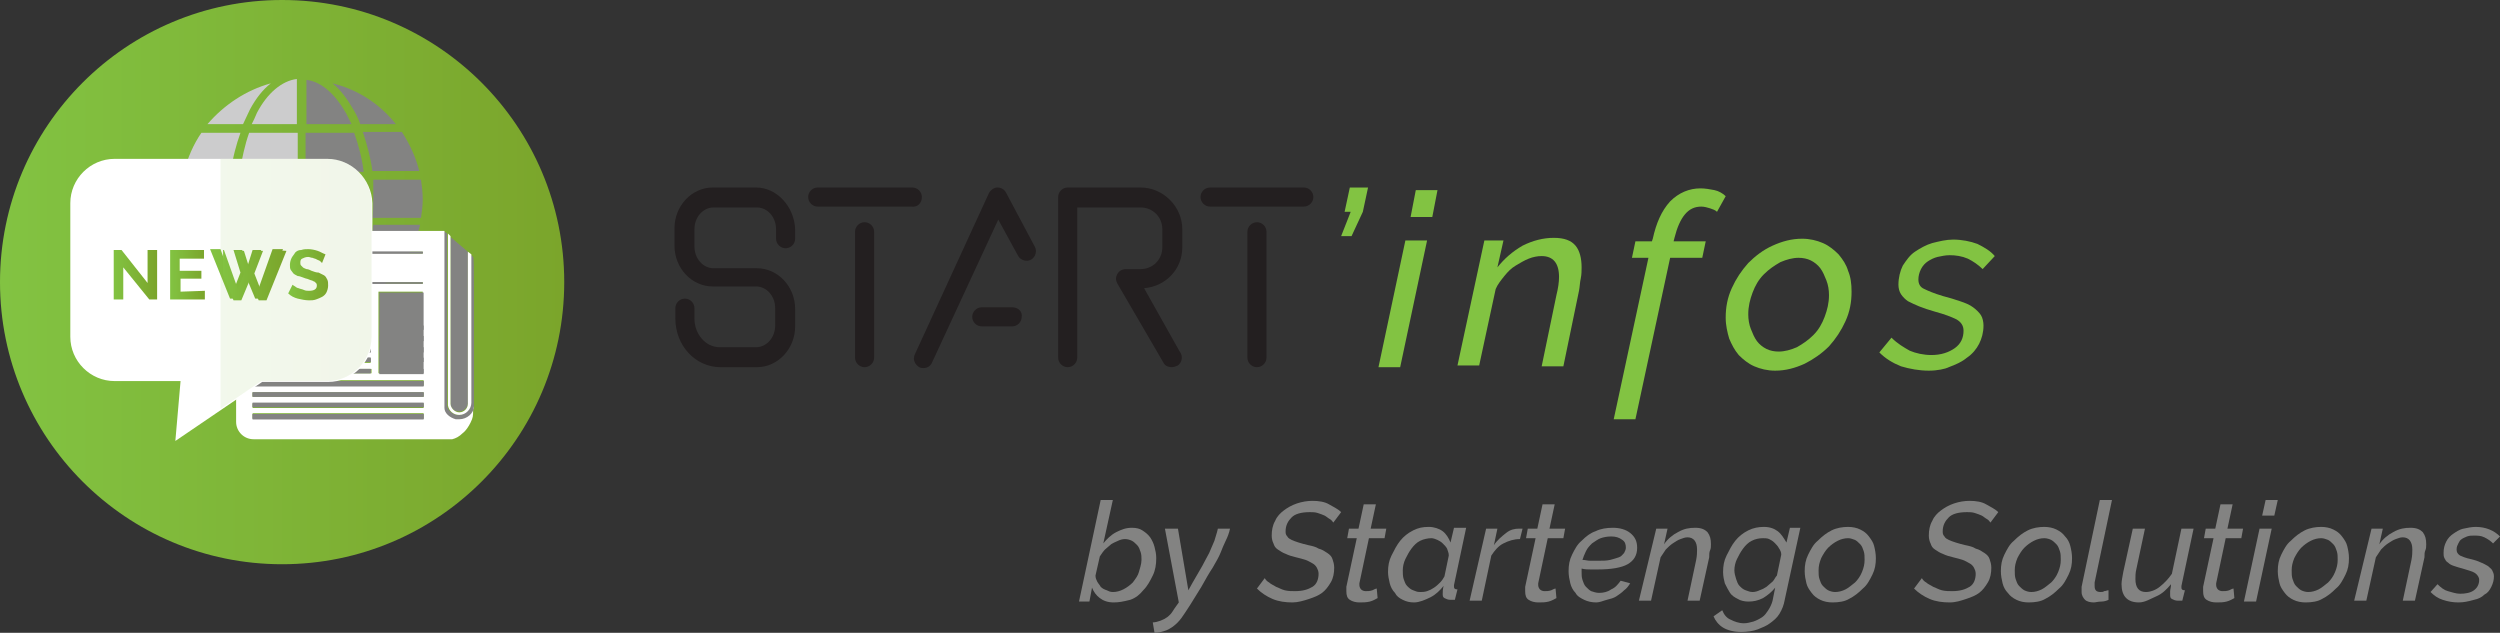 <?xml version="1.0" encoding="utf-8"?>
<!-- Generator: Adobe Illustrator 28.1.0, SVG Export Plug-In . SVG Version: 6.00 Build 0)  -->
<svg version="1.1" id="Layer_4" xmlns="http://www.w3.org/2000/svg" xmlns:xlink="http://www.w3.org/1999/xlink" x="0px" y="0px"
	 viewBox="0 0 288 72.9" style="enable-background:new 0 0 288 72.9;" xml:space="preserve">
<rect x="0" y="0" width="288" height="72.9" fill="#333333" stroke="none"/>
<style type="text/css">
	.st0{fill:url(#SVGID_1_);}
	.st1{fill-rule:evenodd;clip-rule:evenodd;fill:#838382;}
	.st2{fill-rule:evenodd;clip-rule:evenodd;fill:#CCCCCD;}
	.st3{fill:#838382;}
	.st4{fill:#CCCBCC;}
	.st5{fill:#FFFFFF;}
	.st6{opacity:0.1;fill:url(#SVGID_00000147931090794559734660000010980740225876293050_);enable-background:new    ;}
	.st7{fill:url(#SVGID_00000125595593135914717050000003944385279016430217_);}
	.st8{fill:url(#SVGID_00000075869632985796944240000014531522062606228135_);}
	.st9{fill:url(#SVGID_00000121253068952929982910000016312570189770322314_);}
	.st10{fill:url(#SVGID_00000086675880302353134010000016762412313481767868_);}
	.st11{fill:url(#SVGID_00000099629332168796823960000011776034440337765276_);}
	.st12{fill:#231F20;}
	.st13{fill:#82C342;}
</style>
<g>
	
		<linearGradient id="SVGID_1_" gradientUnits="userSpaceOnUse" x1="0" y1="39.297" x2="65" y2="39.297" gradientTransform="matrix(1 0 0 -1 0 71.797)">
		<stop  offset="0" style="stop-color:#82C342"/>
		<stop  offset="1" style="stop-color:#7BA52B"/>
	</linearGradient>
	<circle class="st0" cx="32.5" cy="32.5" r="32.5"/>
	<g>
		<path class="st1" d="M42.1,23c0-0.8,0-1.6-0.1-2.3h-6.8v4.5H42C42.1,24.5,42.1,23.8,42.1,23z"/>
		<path class="st1" d="M43,23c0,0.7,0,1.4-0.1,2.1h5.6c0.1-0.7,0.2-1.4,0.2-2.1c0-0.8-0.1-1.6-0.2-2.3H43C43,21.5,43,22.3,43,23z"/>
		<path class="st1" d="M42.9,19.7h5.4c-0.4-1.6-1.1-3.1-2-4.5h-4.5C42.3,16.7,42.7,18.2,42.9,19.7z"/>
		<path class="st1" d="M40.8,15.3h-5.6v4.5h6.7C41.7,18.2,41.3,16.7,40.8,15.3z"/>
		<path class="st1" d="M40.5,14.3c-0.2-0.4-0.4-0.8-0.6-1.2c-1.3-2.3-2.9-3.7-4.6-3.9v5.1H40.5z"/>
		<path class="st1" d="M40.7,12.6c0.3,0.5,0.6,1.1,0.8,1.7h4.1c-1.8-2.3-4.4-4-7.3-4.7C39.2,10.3,40,11.4,40.7,12.6z"/>
		<path class="st1" d="M35.3,30.4h5.6c0.5-1.4,0.8-2.9,1.1-4.5h-6.7C35.3,25.9,35.3,30.4,35.3,30.4z"/>
		<path class="st1" d="M41.9,30.4h4.5c0.9-1.3,1.6-2.9,2-4.5H43C42.8,27.5,42.4,29,41.9,30.4L41.9,30.4z"/>
		<path class="st1" d="M40.8,33c-0.7,1.3-1.5,2.3-2.4,3c2.9-0.8,5.4-2.5,7.3-4.7h-4.1C41.3,31.9,41.1,32.5,40.8,33L40.8,33z"/>
		<path class="st1" d="M40.6,31.3h-5.2v5.2c1.7-0.2,3.4-1.6,4.6-3.9C40.2,32.2,40.3,31.8,40.6,31.3z"/>
		<path class="st2" d="M26.5,23c0-0.8,0-1.6,0.1-2.3h-5.5c-0.1,0.8-0.2,1.5-0.2,2.3c0,0.7,0.1,1.4,0.2,2.1h5.6
			C26.5,24.5,26.5,23.8,26.5,23L26.5,23z"/>
		<path class="st2" d="M34.3,20.7h-6.8c-0.1,0.8-0.1,1.6-0.1,2.3c0,0.7,0,1.4,0.1,2.1h6.8V20.7z"/>
		<path class="st2" d="M34.3,15.3h-5.6c-0.5,1.4-0.8,2.9-1.1,4.5h6.7C34.3,19.8,34.3,15.3,34.3,15.3z"/>
		<path class="st2" d="M27.7,15.3h-4.5c-0.9,1.3-1.6,2.9-2,4.5h5.4C26.8,18.2,27.2,16.7,27.7,15.3L27.7,15.3z"/>
		<path class="st2" d="M28.8,12.6c0.7-1.3,1.5-2.3,2.4-3c-2.9,0.8-5.4,2.5-7.3,4.7H28C28.3,13.7,28.5,13.2,28.8,12.6L28.8,12.6z"/>
		<path class="st2" d="M29,14.3h5.2V9.1c-1.7,0.2-3.4,1.6-4.6,3.9C29.4,13.5,29.2,13.9,29,14.3z"/>
		<path class="st2" d="M26.7,25.9h-5.4c0.4,1.6,1.1,3.1,2,4.5h4.5C27.3,29,26.9,27.5,26.7,25.9z"/>
		<path class="st2" d="M28.7,30.4h5.6v-4.5h-6.7C27.9,27.5,28.3,29,28.7,30.4z"/>
		<path class="st2" d="M29.1,31.3c0.2,0.4,0.4,0.8,0.6,1.2c1.3,2.3,2.9,3.7,4.6,3.9v-5.1H29.1z"/>
		<path class="st2" d="M28.9,33c-0.3-0.5-0.6-1.1-0.8-1.7H24c1.8,2.3,4.4,4,7.3,4.7C30.4,35.3,29.6,34.3,28.9,33z"/>
	</g>
	<g>
		<path class="st3" d="M54.6,33.1v13.8c0,0.8-0.8,1.5-1.7,1.5h-0.1c-0.1,0-0.2,0-0.3,0s-0.1,0-0.1,0c-0.7-0.2-1.3-0.7-1.3-1.3V26.6
			l0.4,0.3v19.5c0,0.1,0,0.2,0,0.3c0.1,0.6,0.7,1.1,1.3,1.1c0.7,0,1.4-0.6,1.4-1.4V29.3l0.3,0.3C54.6,29.6,54.6,31.1,54.6,33.1z"/>
		<path class="st4" d="M21.6,49h-0.2h-0.1C21.4,49,21.5,49,21.6,49z"/>
		<path class="st5" d="M54.6,46.8c0,0.8-0.8,1.5-1.7,1.5h-0.2h-0.1c-0.1,0-0.1,0-0.1,0c-0.7-0.2-1.3-0.7-1.3-1.3v-1.2V26.6h-24v22
			c0,1.1,0.9,2,2,2h22.9c0.4-0.1,0.8-0.3,1.2-0.7c0.4-0.3,0.7-0.8,0.9-1.2c0.3-0.6,0.3-0.8,0.3-1.4L54.6,46.8L54.6,46.8z M29.1,29
			h19.6v0.2H29.1V29z M29.1,32.5h19.6v0.2H29.1V32.5z M37.2,41.8v-0.5h5.5v0.5H37.2z M42.8,42.5V43h-5.6v-0.5H42.8z M37.2,40.5v-0.6
			h5.5v0.6H37.2z M37.2,39.3v-0.6h5.5v0.6H37.2z M37.2,38v-0.5h5.5V38H37.2z M37.2,36.7v-0.5h5.5v0.5H37.2z M37.2,35.5v-0.6h5.5v0.6
			H37.2z M37.2,34.2v-0.6h5.5v0.6H37.2z M29.1,33.7h7.5v9.5h-7.5V33.7z M48.7,48.2H29.1v-0.6h19.7v0.6H48.7z M48.7,47H29.1v-0.5
			h19.7V47H48.7z M48.7,45.7H29.1v-0.5h19.7v0.5H48.7z M48.7,44.4H29.1v-0.6h19.7v0.6H48.7z M48.7,43h-5.1v-9.4h5.1V43z"/>
		<g>
			<g>
				<rect x="29.1" y="33.7" class="st3" width="7.5" height="9.5"/>
				<rect x="37.2" y="33.7" class="st3" width="5.5" height="0.6"/>
				<rect x="37.2" y="34.9" class="st3" width="5.5" height="0.6"/>
				<rect x="37.2" y="36.2" class="st3" width="5.5" height="0.5"/>
				<rect x="37.2" y="37.5" class="st3" width="5.5" height="0.5"/>
				<rect x="37.2" y="38.7" class="st3" width="5.5" height="0.6"/>
				<rect x="37.2" y="40" class="st3" width="5.5" height="0.6"/>
				<rect x="37.2" y="41.2" class="st3" width="5.5" height="0.5"/>
				<rect x="37.2" y="42.5" class="st3" width="5.5" height="0.5"/>
				<rect x="29.1" y="29" class="st3" width="19.6" height="0.2"/>
				<rect x="29.1" y="32.5" class="st3" width="19.6" height="0.2"/>
				<rect x="43.7" y="33.7" class="st3" width="5.1" height="9.4"/>
				<rect x="29.1" y="43.9" class="st3" width="19.7" height="0.6"/>
				<rect x="29.1" y="45.2" class="st3" width="19.7" height="0.5"/>
				<rect x="29.1" y="46.4" class="st3" width="19.7" height="0.5"/>
				<rect x="29.1" y="47.7" class="st3" width="19.7" height="0.6"/>
			</g>
			<g>
				<g>
					<rect x="29.1" y="33.7" class="st3" width="7.5" height="9.5"/>
					<g>
						<rect x="37.2" y="33.7" class="st3" width="5.5" height="0.6"/>
						<rect x="37.2" y="34.9" class="st3" width="5.5" height="0.6"/>
						<rect x="37.2" y="36.2" class="st3" width="5.5" height="0.5"/>
						<rect x="37.2" y="37.5" class="st3" width="5.5" height="0.5"/>
						<rect x="37.2" y="38.7" class="st3" width="5.5" height="0.6"/>
						<rect x="37.2" y="40" class="st3" width="5.5" height="0.6"/>
						<rect x="37.2" y="41.2" class="st3" width="5.5" height="0.5"/>
						<rect x="37.2" y="42.5" class="st3" width="5.5" height="0.5"/>
					</g>
					<g>
						<rect x="43.7" y="37.5" class="st3" width="5.1" height="0.5"/>
						<rect x="43.7" y="38.7" class="st3" width="5.1" height="0.6"/>
						<rect x="43.7" y="40" class="st3" width="5.1" height="0.6"/>
						<rect x="43.7" y="41.2" class="st3" width="5.1" height="0.5"/>
						<rect x="43.7" y="42.5" class="st3" width="5.1" height="0.5"/>
					</g>
				</g>
				<rect x="29.1" y="43.9" class="st3" width="19.7" height="0.6"/>
				<rect x="29.1" y="45.2" class="st3" width="19.7" height="0.5"/>
				<rect x="29.1" y="46.4" class="st3" width="19.7" height="0.5"/>
				<rect x="29.1" y="47.7" class="st3" width="19.7" height="0.6"/>
			</g>
			<g>
				<path class="st3" d="M53.9,29v17.4c0,0.6-0.5,1-1,1c-0.6,0-1-0.4-1-1V27.3L53.9,29z"/>
				<g>
					<path class="st5" d="M54.3,29.3v17.1c0,0.7-0.6,1.4-1.4,1.4c-0.7,0-1.2-0.5-1.3-1.1c0-0.1,0-0.2,0-0.3V26.9l0.3,0.3v19.3
						c0,0.5,0.5,1,1,1c0.6,0,1-0.5,1-1V29L54.3,29.3z"/>
				</g>
			</g>
			<g>
				<g>
					<rect x="29.1" y="29" class="st3" width="19.6" height="0.2"/>
				</g>
			</g>
		</g>
	</g>
	<path class="st5" d="M37.7,18.3H13.2c-2.8,0-5.1,2.3-5.1,5.1v15.4c0,2.8,2.3,5.1,5.1,5.1h7.6l-0.6,6.9l10-6.8h7.6
		c2.8,0,5.1-2.3,5.1-5.1V23.4C42.8,20.6,40.5,18.3,37.7,18.3z"/>
	
		<linearGradient id="SVGID_00000003809811402747908230000006365772113557893795_" gradientUnits="userSpaceOnUse" x1="25.429" y1="39.097" x2="42.829" y2="39.097" gradientTransform="matrix(1 0 0 -1 0 71.797)">
		<stop  offset="0" style="stop-color:#82C342"/>
		<stop  offset="1" style="stop-color:#7BA52B"/>
	</linearGradient>
	<path style="opacity:0.1;fill:url(#SVGID_00000003809811402747908230000006365772113557893795_);enable-background:new    ;" d="
		M42.8,23.4v15.4c0,2.8-2.3,5.1-5.1,5.1h-7.6l-4.7,3.2V18.3h12.3C40.5,18.3,42.8,20.6,42.8,23.4z"/>
	<g>
		<g>
			
				<linearGradient id="SVGID_00000170965869195740700680000011962396720558613415_" gradientUnits="userSpaceOnUse" x1="13.054" y1="40.147" x2="18.03" y2="40.147" gradientTransform="matrix(1 0 0 -1 0 71.797)">
				<stop  offset="0" style="stop-color:#82C342"/>
				<stop  offset="1" style="stop-color:#7BA52B"/>
			</linearGradient>
			<path style="fill:url(#SVGID_00000170965869195740700680000011962396720558613415_);" d="M14.2,30.8v3.7h-1.1v-5.7H14l3,3.8v-3.8
				h1.1v5.7h-0.9L14.2,30.8z"/>
			
				<linearGradient id="SVGID_00000168097396402857651160000008134222905281264797_" gradientUnits="userSpaceOnUse" x1="19.632" y1="40.147" x2="23.621" y2="40.147" gradientTransform="matrix(1 0 0 -1 0 71.797)">
				<stop  offset="0" style="stop-color:#82C342"/>
				<stop  offset="1" style="stop-color:#7BA52B"/>
			</linearGradient>
			<path style="fill:url(#SVGID_00000168097396402857651160000008134222905281264797_);" d="M23.6,33.5v1h-4v-5.7h3.9v1h-2.8v1.4
				h2.5v0.9h-2.4v1.5L23.6,33.5L23.6,33.5L23.6,33.5z"/>
			
				<linearGradient id="SVGID_00000147196918538190154340000002264652554501300883_" gradientUnits="userSpaceOnUse" x1="24.3" y1="40.247" x2="32.829" y2="40.247" gradientTransform="matrix(1 0 0 -1 0 71.797)">
				<stop  offset="0" style="stop-color:#82C342"/>
				<stop  offset="1" style="stop-color:#7BA52B"/>
			</linearGradient>
			<path style="fill:url(#SVGID_00000147196918538190154340000002264652554501300883_);" d="M26.9,28.8h1l0.6,1.9l0.6-1.9h1l-1,2.6
				l0.7,1.8l1.6-4.5h1.2l-2.3,5.7h-0.9l-1-2.4l-1,2.4h-0.9l-2.3-5.7h1.2l1.6,4.5l0.7-1.8L26.9,28.8z"/>
		</g>
		<g>
			
				<linearGradient id="SVGID_00000067235554423603265080000018397276713828358584_" gradientUnits="userSpaceOnUse" x1="25.429" y1="40.097" x2="32.828" y2="40.097" gradientTransform="matrix(1 0 0 -1 0 71.797)">
				<stop  offset="0" style="stop-color:#82C342"/>
				<stop  offset="1" style="stop-color:#7BA52B"/>
			</linearGradient>
			<path style="fill:url(#SVGID_00000067235554423603265080000018397276713828358584_);" d="M31.6,28.8L30,33.3l-0.7-1.8l1-2.6h-1
				l-0.6,1.9l-0.6-1.9h-1l1,2.6l-0.7,1.8l-1.6-4.5h-0.1v2.8l1.2,3h0.9l1-2.4l1,2.4h0.9l2.3-5.7L31.6,28.8L31.6,28.8z"/>
			
				<linearGradient id="SVGID_00000007418494796035626270000015330708426825930661_" gradientUnits="userSpaceOnUse" x1="33.265" y1="40.147" x2="37.805" y2="40.147" gradientTransform="matrix(1 0 0 -1 0 71.797)">
				<stop  offset="0" style="stop-color:#82C342"/>
				<stop  offset="1" style="stop-color:#7BA52B"/>
			</linearGradient>
			<path style="fill:url(#SVGID_00000007418494796035626270000015330708426825930661_);" d="M37.1,30.3c0,0-0.1-0.1-0.2-0.2
				c-0.1-0.1-0.2-0.1-0.4-0.2c-0.1-0.1-0.3-0.1-0.5-0.2c-0.2,0-0.3-0.1-0.5-0.1c-0.3,0-0.5,0.1-0.7,0.2c-0.2,0.1-0.2,0.3-0.2,0.5
				c0,0.1,0,0.2,0.1,0.3s0.1,0.1,0.2,0.2c0.1,0.1,0.2,0.1,0.4,0.2c0.2,0,0.4,0.1,0.6,0.2c0.3,0.1,0.5,0.2,0.8,0.2
				c0.2,0.1,0.4,0.2,0.6,0.3c0.2,0.1,0.3,0.3,0.4,0.5c0.1,0.2,0.1,0.4,0.1,0.7s-0.1,0.6-0.2,0.8c-0.1,0.2-0.3,0.4-0.5,0.5
				s-0.4,0.2-0.7,0.3s-0.5,0.1-0.8,0.1c-0.4,0-0.9-0.1-1.3-0.2c-0.4-0.1-0.8-0.3-1.1-0.6l0.5-1c0,0,0.1,0.1,0.3,0.2
				c0.1,0.1,0.3,0.2,0.4,0.2c0.2,0.1,0.4,0.1,0.6,0.2c0.2,0.1,0.4,0.1,0.6,0.1c0.6,0,0.9-0.2,0.9-0.6c0-0.1,0-0.2-0.1-0.3
				s-0.2-0.2-0.3-0.2c-0.1-0.1-0.3-0.1-0.5-0.2c-0.2-0.1-0.4-0.1-0.6-0.2c-0.3-0.1-0.5-0.2-0.7-0.2c-0.2-0.1-0.4-0.2-0.5-0.3
				s-0.2-0.3-0.3-0.4c-0.1-0.2-0.1-0.3-0.1-0.6s0.1-0.6,0.2-0.8c0.1-0.2,0.3-0.4,0.4-0.6c0.2-0.2,0.4-0.3,0.7-0.3
				c0.3-0.1,0.5-0.1,0.8-0.1c0.4,0,0.8,0.1,1.1,0.2c0.3,0.1,0.6,0.3,0.9,0.4L37.1,30.3z"/>
		</g>
	</g>
	<g>
		<g>
			<path class="st12" d="M87.1,21.6h-5c-2.4,0-4.4,2.1-4.4,4.7v2c0,2.6,2,4.7,4.4,4.7h5c1.2,0,2.2,1.1,2.2,2.5v2
				c0,1.4-1,2.5-2.2,2.5h-4.2c-1.6,0-2.9-1.5-2.9-3.3v-1.2c0-0.6-0.5-1.1-1.1-1.1c-0.6,0-1.1,0.5-1.1,1.1v1.2c0,3.1,2.3,5.6,5.2,5.6
				h4.2c2.4,0,4.4-2.1,4.4-4.7v-2c0-2.6-2-4.7-4.4-4.7h-5c-1.2,0-2.2-1.1-2.2-2.5v-2c0-1.4,1-2.5,2.2-2.5h5c1.2,0,2.2,1.1,2.2,2.5
				v1.1c0,0.6,0.5,1.1,1.1,1.1c0.6,0,1.1-0.5,1.1-1.1v-1.1C91.5,23.8,89.5,21.6,87.1,21.6z"/>
			<path class="st12" d="M144.8,25.6c-0.6,0-1.1,0.5-1.1,1.1v14.5c0,0.6,0.5,1.1,1.1,1.1s1.1-0.5,1.1-1.1V26.7
				C145.9,26.1,145.4,25.6,144.8,25.6z"/>
			<path class="st12" d="M150.2,21.6h-10.8c-0.6,0-1.1,0.5-1.1,1.1s0.5,1.1,1.1,1.1h10.8c0.6,0,1.1-0.5,1.1-1.1
				S150.8,21.6,150.2,21.6z"/>
			<path class="st12" d="M99.6,25.6c-0.6,0-1.1,0.5-1.1,1.1v14.5c0,0.6,0.5,1.1,1.1,1.1c0.6,0,1.1-0.5,1.1-1.1V26.7
				C100.7,26.1,100.2,25.6,99.6,25.6z"/>
			<path class="st12" d="M106.2,22.7c0-0.6-0.5-1.1-1.1-1.1H94.2c-0.6,0-1.1,0.5-1.1,1.1s0.5,1.1,1.1,1.1H105
				C105.7,23.9,106.2,23.4,106.2,22.7z"/>
			<path class="st12" d="M131.4,21.6H123c-0.6,0-1.1,0.5-1.1,1.1v18.5c0,0.6,0.5,1.1,1.1,1.1s1.1-0.5,1.1-1.1V23.9h7.3
				c1.4,0,2.5,1.1,2.5,2.5v2.1c0,1.4-1.1,2.5-2.5,2.5h-1.7c-0.4,0-0.8,0.2-1,0.6c-0.2,0.4-0.2,0.7,0.1,1.2s5.3,9.1,5.3,9.1
				c0.2,0.3,0.6,0.4,0.9,0.4c0.2,0,0.5-0.1,0.7-0.2c0.5-0.4,0.6-1.1,0.2-1.6l-4.1-7.3l0,0l0,0c2.5-0.2,4.4-2.2,4.4-4.7v-2.1
				C136.2,23.8,134,21.6,131.4,21.6z"/>
			<path class="st12" d="M116.6,35.4h-3.5c-0.6,0-1.1,0.5-1.1,1.1s0.5,1.1,1.1,1.1h3.5c0.6,0,1.1-0.5,1.1-1.1
				C117.8,35.9,117.3,35.4,116.6,35.4z"/>
			<path class="st12" d="M115.9,22.2c-0.2-0.4-0.6-0.6-1-0.6c-0.4,0-0.8,0.3-1,0.7l-8.5,18.5c-0.3,0.6,0,1.2,0.5,1.5
				c0.2,0.1,0.3,0.1,0.5,0.1c0.4,0,0.8-0.2,1-0.7l7.6-16.4l2.3,4.2c0.3,0.5,1,0.7,1.5,0.4s0.7-1,0.4-1.5L115.9,22.2z"/>
		</g>
		<g>
			<path class="st13" d="M161.9,27.7h2.5l-3.1,14.6h-2.5L161.9,27.7z M163.1,21.9h2.5L165,25h-2.5L163.1,21.9z"/>
			<path class="st13" d="M171,27.7h2.2l-0.7,3.1c0.8-1,1.7-1.8,2.9-2.5c1.2-0.6,2.4-0.9,3.6-0.9c1.2,0,2,0.3,2.5,0.9
				c0.5,0.6,0.7,1.5,0.7,2.5c0,0.4,0,0.8-0.1,1.3c-0.1,0.4-0.1,0.9-0.2,1.4l-1.8,8.7h-2.5l1.7-8.2c0.2-0.8,0.3-1.5,0.3-2.1
				c0-1.6-0.7-2.4-2-2.4c-0.5,0-1,0.1-1.5,0.3s-1,0.5-1.5,0.8s-0.9,0.7-1.3,1.2c-0.4,0.5-0.8,1-1,1.5l-1.9,8.8h-2.5L171,27.7z"/>
			<path class="st13" d="M189.9,29.7H188l0.4-1.9h1.9l0.1-0.3c0.4-1.8,1-3.2,2-4.3c1-1,2.2-1.5,3.5-1.5c0.5,0,1.1,0.1,1.6,0.2
				s1,0.4,1.3,0.7l-1,1.8c-0.2-0.2-0.5-0.3-0.8-0.4s-0.7-0.2-1-0.2c-0.8,0-1.4,0.3-1.9,0.9c-0.5,0.6-0.9,1.5-1.2,2.7l-0.1,0.4h3.7
				l-0.4,1.9h-3.7l-4,18.6h-2.5L189.9,29.7z"/>
			<path class="st13" d="M204.5,42.7c-0.9,0-1.7-0.2-2.4-0.5s-1.3-0.8-1.8-1.3c-0.5-0.6-0.8-1.2-1.1-1.9c-0.2-0.7-0.4-1.5-0.4-2.4
				c0-1.2,0.2-2.3,0.7-3.4c0.5-1.1,1.1-2,1.9-2.9c0.8-0.8,1.7-1.5,2.8-2s2.2-0.8,3.4-0.8c0.9,0,1.7,0.2,2.4,0.5s1.3,0.8,1.8,1.3
				c0.5,0.6,0.9,1.2,1.1,1.9c0.3,0.7,0.4,1.5,0.4,2.4c0,1.2-0.2,2.3-0.7,3.4c-0.5,1.1-1.1,2-1.9,2.9c-0.8,0.8-1.8,1.5-2.8,2
				C206.8,42.4,205.7,42.7,204.5,42.7z M204.9,40.5c0.7,0,1.4-0.2,2.1-0.5c0.7-0.4,1.3-0.8,1.9-1.4c0.6-0.6,1-1.3,1.3-2.1
				s0.5-1.6,0.5-2.5c0-0.6-0.1-1.2-0.3-1.7s-0.4-1-0.7-1.4s-0.7-0.7-1.1-0.9c-0.4-0.2-0.9-0.3-1.4-0.3c-0.7,0-1.4,0.2-2.1,0.5
				c-0.7,0.4-1.3,0.8-1.9,1.4c-0.6,0.6-1,1.3-1.3,2.1s-0.5,1.6-0.5,2.5c0,0.6,0.1,1.2,0.3,1.7s0.4,1,0.7,1.4s0.7,0.7,1.1,0.9
				C203.9,40.4,204.4,40.5,204.9,40.5z"/>
			<path class="st13" d="M222.2,42.7c-1.1,0-2.2-0.2-3.2-0.5c-1-0.4-1.8-0.9-2.5-1.6l1.4-1.7c0.7,0.7,1.4,1.1,2.1,1.5
				c0.7,0.3,1.6,0.5,2.5,0.5c1.1,0,2-0.3,2.7-0.8s1-1.2,1-2c0-0.6-0.3-1-0.8-1.3c-0.6-0.3-1.4-0.6-2.5-0.9c-0.7-0.2-1.3-0.4-1.8-0.6
				c-0.5-0.2-0.9-0.4-1.3-0.6c-0.3-0.2-0.6-0.5-0.8-0.8s-0.3-0.7-0.3-1.1c0-0.8,0.2-1.6,0.5-2.2c0.4-0.6,0.8-1.2,1.4-1.6
				c0.6-0.4,1.3-0.8,2-1c0.8-0.2,1.6-0.4,2.4-0.4c1,0,2,0.2,2.8,0.5c0.8,0.4,1.5,0.8,2,1.4l-1.4,1.5c-0.5-0.5-1.1-0.9-1.7-1.2
				c-0.7-0.3-1.4-0.4-2.1-0.4c-0.5,0-0.9,0.1-1.4,0.2c-0.4,0.1-0.8,0.3-1.1,0.5s-0.6,0.5-0.8,0.9s-0.3,0.8-0.3,1.2
				c0,0.5,0.2,0.9,0.7,1.1c0.4,0.2,1.1,0.5,2.1,0.8c0.8,0.2,1.4,0.4,2,0.6c0.6,0.2,1.1,0.4,1.5,0.7s0.7,0.6,0.9,0.9
				c0.2,0.3,0.3,0.8,0.3,1.2c0,0.8-0.2,1.5-0.5,2.1s-0.8,1.2-1.4,1.6c-0.6,0.5-1.3,0.8-2.1,1.1C224.1,42.5,223.2,42.7,222.2,42.7z"
				/>
		</g>
		<path class="st13" d="M154.5,27.2l1.1-2.8h-0.7l0.6-2.8h2.1l-0.6,2.8l-1.3,2.8H154.5z"/>
	</g>
	<g>
		<path class="st3" d="M128.3,69.4c-0.7,0-1.2-0.2-1.6-0.5c-0.4-0.3-0.7-0.7-0.9-1.2l-0.3,1.6h-1.2l2.5-11.7h1.4l-1.1,5
			c0.4-0.5,0.9-1,1.5-1.3s1.1-0.5,1.8-0.5c0.5,0,0.9,0.1,1.2,0.3s0.6,0.4,0.9,0.8c0.2,0.3,0.4,0.7,0.5,1.1s0.2,0.8,0.2,1.3
			c0,0.7-0.1,1.4-0.4,2c-0.3,0.6-0.6,1.2-1.1,1.7c-0.4,0.5-0.9,0.9-1.5,1.1C129.4,69.3,128.9,69.4,128.3,69.4z M128.2,68.2
			c0.4,0,0.8-0.1,1.2-0.3c0.4-0.2,0.8-0.5,1.1-0.8c0.3-0.4,0.6-0.8,0.7-1.2s0.3-0.9,0.3-1.4c0-0.3,0-0.6-0.1-0.9s-0.2-0.6-0.4-0.8
			c-0.2-0.2-0.4-0.4-0.6-0.5c-0.2-0.1-0.5-0.2-0.8-0.2s-0.6,0.1-0.8,0.2s-0.5,0.2-0.8,0.4c-0.2,0.2-0.5,0.4-0.7,0.6
			s-0.4,0.5-0.6,0.8l-0.5,2.2c0,0.3,0.1,0.5,0.2,0.7c0.1,0.2,0.3,0.4,0.4,0.6c0.2,0.2,0.4,0.3,0.7,0.4
			C127.7,68.1,127.9,68.2,128.2,68.2z"/>
		<path class="st3" d="M132.8,71.7c0.3,0,0.6-0.1,0.9-0.2c0.2-0.1,0.5-0.2,0.6-0.3c0.2-0.1,0.4-0.3,0.5-0.4c0.2-0.2,0.3-0.4,0.5-0.7
			l0.5-0.7l-1.6-8.5h1.5l1.2,7.1l0.5-0.9c0.4-0.7,0.8-1.4,1.1-1.9c0.3-0.6,0.6-1.1,0.8-1.5c0.2-0.5,0.4-0.9,0.6-1.4
			c0.1-0.4,0.3-0.9,0.4-1.4h1.4c-0.1,0.5-0.3,1-0.5,1.4s-0.4,0.9-0.6,1.4c-0.2,0.5-0.5,1-0.9,1.7c-0.4,0.6-0.8,1.3-1.3,2.2l-1.3,2.1
			c-0.4,0.6-0.7,1.1-1,1.5c-0.3,0.4-0.6,0.7-1,1c-0.3,0.2-0.6,0.4-1,0.5c-0.3,0.1-0.7,0.2-1.1,0.2L132.8,71.7z"/>
		<path class="st3" d="M148.9,69.4c-0.8,0-1.6-0.1-2.3-0.4s-1.3-0.7-1.8-1.2l0.9-1.2c0.1,0.2,0.3,0.4,0.5,0.5
			c0.2,0.2,0.5,0.3,0.8,0.5c0.3,0.1,0.6,0.3,1,0.4c0.4,0.1,0.8,0.1,1.2,0.1c0.9,0,1.5-0.2,2-0.5s0.7-0.9,0.7-1.5
			c0-0.3-0.1-0.5-0.2-0.7c-0.1-0.2-0.3-0.4-0.5-0.5c-0.2-0.1-0.5-0.3-0.8-0.4c-0.3-0.1-0.7-0.2-1.1-0.3c-0.4-0.1-0.8-0.2-1.2-0.4
			c-0.3-0.1-0.6-0.3-0.9-0.5s-0.4-0.4-0.5-0.7c-0.1-0.2-0.2-0.5-0.2-0.9c0-0.6,0.1-1.2,0.4-1.7c0.2-0.5,0.6-0.9,1-1.2
			c0.4-0.3,0.9-0.6,1.5-0.8c0.6-0.2,1.2-0.3,1.8-0.3c0.7,0,1.4,0.1,1.9,0.4s1,0.5,1.4,0.9l-0.9,1.2c-0.1-0.1-0.2-0.3-0.4-0.4
			s-0.4-0.3-0.6-0.4s-0.5-0.2-0.8-0.3c-0.3-0.1-0.6-0.1-0.9-0.1c-1,0-1.7,0.2-2.1,0.6s-0.7,0.9-0.7,1.6c0,0.2,0,0.4,0.2,0.6
			c0.1,0.2,0.3,0.3,0.5,0.4s0.5,0.2,0.8,0.3s0.7,0.2,1.1,0.3c0.5,0.1,0.9,0.2,1.2,0.4c0.4,0.1,0.7,0.3,1,0.5s0.5,0.4,0.6,0.7
			c0.1,0.3,0.2,0.6,0.2,1c0,0.6-0.1,1.2-0.4,1.7s-0.6,0.9-1,1.2c-0.4,0.3-0.9,0.5-1.5,0.7S149.5,69.4,148.9,69.4z"/>
		<path class="st3" d="M156.6,69.4c-0.4,0-0.8-0.1-1.1-0.3c-0.3-0.2-0.4-0.5-0.4-1c0-0.1,0-0.3,0-0.5l1.2-5.6h-1.1l0.2-1.1h1.1
			l0.6-2.8h1.4l-0.6,2.8h1.8l-0.2,1.1h-1.8l-1.1,5.2c0,0.1,0,0.2,0,0.2c0,0.2,0.1,0.4,0.2,0.5c0.1,0.1,0.3,0.2,0.5,0.2
			c0.3,0,0.5,0,0.8-0.1c0.2-0.1,0.4-0.2,0.5-0.2l0.1,1.1c-0.2,0.1-0.5,0.3-0.9,0.4C157.4,69.4,157,69.4,156.6,69.4z"/>
		<path class="st3" d="M162.9,69.4c-0.5,0-0.9-0.1-1.3-0.3c-0.4-0.2-0.7-0.4-0.9-0.8c-0.3-0.3-0.5-0.7-0.6-1.1
			c-0.1-0.4-0.2-0.9-0.2-1.3c0-0.7,0.1-1.3,0.4-1.9c0.3-0.6,0.6-1.2,1-1.7s0.9-0.9,1.5-1.2c0.6-0.3,1.1-0.4,1.8-0.4
			c0.6,0,1.2,0.2,1.6,0.5c0.4,0.3,0.7,0.8,0.9,1.3l0.4-1.7h1.4l-1.4,6.6v0.1v0.1c0,0.2,0.1,0.3,0.4,0.3l-0.3,1.2c-0.1,0-0.2,0-0.3,0
			s-0.2,0-0.2,0c-0.3,0-0.5-0.1-0.7-0.2c-0.2-0.1-0.2-0.3-0.2-0.5s0-0.5,0.1-0.9c-0.4,0.5-0.9,1-1.5,1.3S163.5,69.4,162.9,69.4z
			 M163.6,68.2c0.2,0,0.5,0,0.8-0.1c0.3-0.1,0.5-0.2,0.8-0.4c0.3-0.2,0.5-0.4,0.7-0.6s0.4-0.5,0.5-0.7l0.5-2.4
			c0-0.3-0.1-0.5-0.2-0.8c-0.1-0.2-0.3-0.4-0.5-0.6s-0.4-0.3-0.6-0.4c-0.2-0.1-0.5-0.2-0.7-0.2c-0.4,0-0.9,0.1-1.3,0.3
			s-0.7,0.5-1,0.9s-0.5,0.8-0.7,1.2s-0.3,0.9-0.3,1.3c0,0.3,0,0.7,0.1,1s0.2,0.6,0.4,0.8c0.2,0.2,0.4,0.4,0.7,0.5
			C163.1,68.1,163.2,68.2,163.6,68.2z"/>
		<path class="st3" d="M171.2,60.9h1.3l-0.4,1.9c0.4-0.6,0.9-1,1.4-1.4s1-0.5,1.5-0.5c0.1,0,0.2,0,0.2,0c0.1,0,0.1,0,0.2,0l-0.3,1.2
			c-0.7,0-1.3,0.2-1.9,0.5c-0.6,0.3-1,0.8-1.4,1.4l-1.1,5.2h-1.4L171.2,60.9z"/>
		<path class="st3" d="M177.2,69.4c-0.4,0-0.8-0.1-1.1-0.3c-0.3-0.2-0.4-0.5-0.4-1c0-0.1,0-0.3,0-0.5l1.2-5.6h-1.1l0.2-1.1h1.1
			l0.6-2.8h1.4l-0.6,2.8h1.8l-0.2,1.1h-1.8l-1.1,5.2c0,0.1,0,0.2,0,0.2c0,0.2,0.1,0.4,0.2,0.5c0.1,0.1,0.3,0.2,0.5,0.2
			c0.3,0,0.5,0,0.8-0.1c0.2-0.1,0.4-0.2,0.5-0.2l0.1,1.1c-0.2,0.1-0.5,0.3-0.9,0.4C178,69.4,177.7,69.4,177.2,69.4z"/>
		<path class="st3" d="M183.9,69.4c-0.5,0-1-0.1-1.4-0.3c-0.4-0.2-0.8-0.4-1-0.8c-0.3-0.3-0.5-0.7-0.6-1.1c-0.1-0.4-0.2-0.9-0.2-1.4
			c0-0.7,0.1-1.3,0.4-1.9c0.3-0.6,0.6-1.2,1.1-1.6c0.5-0.5,1-0.9,1.6-1.1c0.6-0.3,1.3-0.4,2-0.4c0.8,0,1.5,0.2,2,0.6
			s0.8,0.9,0.8,1.7c0,0.9-0.4,1.5-1.1,1.9c-0.7,0.4-1.9,0.6-3.4,0.6c-0.3,0-0.5,0-0.9,0c-0.3,0-0.6,0-1-0.1c0,0.1,0,0.1,0,0.2
			c0,0.1,0,0.1,0,0.2c0,0.3,0,0.6,0.1,0.9s0.2,0.6,0.4,0.8c0.2,0.2,0.4,0.4,0.6,0.5c0.3,0.1,0.6,0.2,0.9,0.2c0.5,0,1-0.1,1.4-0.4
			c0.5-0.2,0.8-0.6,1.1-1l1.1,0.3c-0.2,0.3-0.4,0.6-0.7,0.8c-0.3,0.3-0.6,0.5-0.9,0.7c-0.3,0.2-0.7,0.3-1.1,0.4
			C184.7,69.2,184.3,69.4,183.9,69.4z M185.6,61.8c-0.5,0-0.9,0.1-1.2,0.2s-0.7,0.4-1,0.6c-0.3,0.3-0.5,0.5-0.7,0.9s-0.3,0.7-0.4,1
			c0.3,0,0.6,0.1,0.9,0.1c0.3,0,0.5,0,0.8,0c0.6,0,1.1,0,1.5-0.1c0.4-0.1,0.7-0.2,1-0.3s0.4-0.3,0.6-0.5c0.1-0.2,0.2-0.4,0.2-0.6
			c0-0.4-0.1-0.7-0.4-0.9C186.5,61.9,186.1,61.8,185.6,61.8z"/>
		<path class="st3" d="M190.8,60.9h1.3l-0.4,1.8c0.4-0.6,1-1.1,1.6-1.4c0.7-0.4,1.3-0.5,2-0.5s1.1,0.2,1.4,0.5
			c0.3,0.4,0.4,0.8,0.4,1.4c0,0.2,0,0.5-0.1,0.7s-0.1,0.5-0.1,0.8l-1.1,5h-1.4l1-4.7c0.1-0.5,0.1-0.9,0.1-1.2c0-0.9-0.4-1.4-1.1-1.4
			c-0.3,0-0.5,0.1-0.8,0.2s-0.6,0.3-0.9,0.5c-0.3,0.2-0.5,0.4-0.8,0.7c-0.2,0.3-0.4,0.6-0.6,0.9l-1.1,5h-1.4L190.8,60.9z"/>
		<path class="st3" d="M200.6,72.8c-0.9,0-1.6-0.2-2.1-0.5s-0.9-0.8-1.1-1.3l1-0.7c0.2,0.5,0.5,0.9,1,1.1c0.4,0.2,0.9,0.4,1.5,0.4
			c0.4,0,0.7-0.1,1.1-0.2c0.3-0.1,0.7-0.3,1-0.5s0.5-0.5,0.7-0.8s0.4-0.7,0.5-1.1l0.3-1.5c-0.4,0.5-0.9,0.9-1.4,1.2
			c-0.6,0.3-1.1,0.4-1.7,0.4c-0.4,0-0.9-0.1-1.2-0.3c-0.4-0.2-0.7-0.4-0.9-0.7c-0.2-0.3-0.4-0.7-0.6-1.1c-0.1-0.4-0.2-0.8-0.2-1.3
			c0-0.7,0.1-1.3,0.4-1.9c0.3-0.6,0.6-1.2,1-1.7s0.9-0.9,1.5-1.2c0.6-0.3,1.2-0.4,1.8-0.4c0.7,0,1.2,0.2,1.6,0.5
			c0.4,0.3,0.7,0.8,1,1.3l0.4-1.7h1.2l-1.8,8.3c-0.1,0.6-0.3,1.1-0.6,1.6s-0.7,0.8-1.1,1.1c-0.4,0.3-0.9,0.5-1.4,0.7
			S201.2,72.8,200.6,72.8z M201.9,68.2c0.3,0,0.6-0.1,0.8-0.2c0.3-0.1,0.5-0.2,0.8-0.4c0.2-0.2,0.5-0.4,0.7-0.6s0.3-0.5,0.5-0.7
			l0.5-2.4c0-0.3-0.1-0.5-0.3-0.8c-0.1-0.2-0.3-0.4-0.5-0.6s-0.4-0.3-0.6-0.4c-0.2-0.1-0.5-0.1-0.7-0.1c-0.5,0-0.9,0.1-1.3,0.3
			c-0.4,0.2-0.7,0.5-1,0.9s-0.5,0.8-0.7,1.2s-0.3,0.9-0.3,1.3c0,0.3,0.1,0.7,0.2,1c0.1,0.3,0.2,0.6,0.4,0.8c0.2,0.2,0.4,0.4,0.7,0.5
			C201.4,68.1,201.6,68.2,201.9,68.2z"/>
		<path class="st3" d="M211.1,69.4c-0.5,0-1-0.1-1.4-0.3c-0.4-0.2-0.7-0.4-1-0.8c-0.3-0.4-0.5-0.7-0.6-1.1c-0.1-0.4-0.2-0.9-0.2-1.4
			c0-0.7,0.1-1.3,0.4-1.9c0.3-0.6,0.6-1.2,1.1-1.6c0.5-0.5,1-0.9,1.6-1.2c0.6-0.3,1.3-0.4,1.9-0.4c0.5,0,1,0.1,1.4,0.3
			s0.7,0.4,1,0.8s0.5,0.7,0.6,1.1s0.2,0.9,0.2,1.4c0,0.7-0.1,1.3-0.4,1.9c-0.3,0.6-0.6,1.2-1.1,1.6c-0.5,0.5-1,0.9-1.6,1.2
			C212.5,69.3,211.8,69.4,211.1,69.4z M211.4,68.2c0.4,0,0.8-0.1,1.2-0.3c0.4-0.2,0.7-0.5,1.1-0.8c0.3-0.3,0.6-0.7,0.8-1.2
			s0.3-0.9,0.3-1.4c0-0.4,0-0.7-0.1-1s-0.2-0.6-0.4-0.8c-0.2-0.2-0.4-0.4-0.6-0.5c-0.3-0.1-0.5-0.2-0.8-0.2c-0.4,0-0.8,0.1-1.2,0.3
			c-0.4,0.2-0.8,0.5-1.1,0.8s-0.6,0.8-0.8,1.2c-0.2,0.5-0.3,0.9-0.3,1.4c0,0.4,0,0.7,0.1,1s0.2,0.6,0.4,0.8s0.4,0.4,0.6,0.5
			C210.8,68.1,211.1,68.2,211.4,68.2z"/>
		<path class="st3" d="M224.6,69.4c-0.8,0-1.6-0.1-2.3-0.4s-1.3-0.7-1.8-1.2l0.9-1.2c0.1,0.2,0.3,0.4,0.5,0.5
			c0.2,0.2,0.5,0.3,0.8,0.5c0.3,0.1,0.6,0.3,1,0.4c0.4,0.1,0.8,0.1,1.2,0.1c0.9,0,1.5-0.2,2-0.5s0.7-0.9,0.7-1.5
			c0-0.3-0.1-0.5-0.2-0.7c-0.1-0.2-0.3-0.4-0.5-0.5c-0.2-0.1-0.5-0.3-0.8-0.4c-0.3-0.1-0.7-0.2-1.1-0.3c-0.4-0.1-0.8-0.2-1.2-0.4
			c-0.3-0.1-0.6-0.3-0.9-0.5s-0.4-0.4-0.5-0.7c-0.1-0.2-0.2-0.5-0.2-0.9c0-0.6,0.1-1.2,0.4-1.7c0.2-0.5,0.6-0.9,1-1.2
			c0.4-0.3,0.9-0.6,1.5-0.8c0.6-0.2,1.2-0.3,1.8-0.3c0.7,0,1.4,0.1,1.9,0.4s1,0.5,1.4,0.9l-0.9,1.2c-0.1-0.1-0.2-0.3-0.4-0.4
			s-0.4-0.3-0.6-0.4s-0.5-0.2-0.8-0.3c-0.3-0.1-0.6-0.1-0.9-0.1c-1,0-1.7,0.2-2.1,0.6s-0.7,0.9-0.7,1.6c0,0.2,0,0.4,0.2,0.6
			c0.1,0.2,0.3,0.3,0.5,0.4s0.5,0.2,0.8,0.3s0.7,0.2,1.1,0.3c0.5,0.1,0.9,0.2,1.2,0.4c0.4,0.1,0.7,0.3,1,0.5s0.5,0.4,0.6,0.7
			c0.1,0.3,0.2,0.6,0.2,1c0,0.6-0.1,1.2-0.4,1.7c-0.3,0.5-0.6,0.9-1,1.2c-0.4,0.3-0.9,0.5-1.5,0.7S225.3,69.4,224.6,69.4z"/>
		<path class="st3" d="M233.7,69.4c-0.5,0-1-0.1-1.4-0.3c-0.4-0.2-0.7-0.4-1-0.8c-0.3-0.3-0.5-0.7-0.6-1.1c-0.1-0.4-0.2-0.9-0.2-1.4
			c0-0.7,0.1-1.3,0.4-1.9c0.3-0.6,0.6-1.2,1.1-1.6c0.5-0.5,1-0.9,1.6-1.2c0.6-0.3,1.3-0.4,1.9-0.4c0.5,0,1,0.1,1.4,0.3
			c0.4,0.2,0.7,0.4,1,0.8c0.3,0.3,0.5,0.7,0.6,1.1s0.2,0.9,0.2,1.4c0,0.7-0.1,1.3-0.4,1.9c-0.3,0.6-0.6,1.2-1.1,1.6
			c-0.5,0.5-1,0.9-1.6,1.2C235.1,69.3,234.4,69.4,233.7,69.4z M234,68.2c0.4,0,0.8-0.1,1.2-0.3c0.4-0.2,0.7-0.5,1.1-0.8
			c0.3-0.3,0.6-0.7,0.8-1.2s0.3-0.9,0.3-1.4c0-0.4,0-0.7-0.1-1s-0.2-0.6-0.4-0.8c-0.2-0.2-0.4-0.4-0.6-0.5c-0.2-0.1-0.5-0.2-0.8-0.2
			c-0.4,0-0.8,0.1-1.2,0.3c-0.4,0.2-0.8,0.5-1.1,0.8s-0.6,0.8-0.8,1.2c-0.2,0.5-0.3,0.9-0.3,1.4c0,0.4,0,0.7,0.1,1s0.2,0.6,0.4,0.8
			c0.2,0.2,0.4,0.4,0.6,0.5C233.4,68.1,233.7,68.2,234,68.2z"/>
		<path class="st3" d="M241.2,69.4c-0.4,0-0.8-0.1-1-0.3c-0.2-0.2-0.4-0.5-0.4-0.9c0-0.1,0-0.2,0-0.3s0-0.2,0-0.3l2.1-10h1.4l-2,9.5
			c0,0.1,0,0.1,0,0.2c0,0,0,0.1,0,0.2c0,0.5,0.2,0.7,0.7,0.7c0.1,0,0.3,0,0.4-0.1c0.2,0,0.3-0.1,0.5-0.1v1.1
			c-0.2,0.1-0.5,0.2-0.8,0.2C241.7,69.3,241.4,69.4,241.2,69.4z"/>
		<path class="st3" d="M246.4,69.4c-1.3,0-2-0.7-2-2.1c0-0.4,0.1-0.8,0.2-1.4l1.1-5h1.4l-1,4.7c-0.1,0.4-0.1,0.8-0.1,1.1
			c0,1,0.4,1.5,1.2,1.5c0.5,0,1.1-0.2,1.6-0.6c0.5-0.4,1-0.9,1.4-1.5l1.1-5.2h1.4l-1.4,6.6v0.1v0.1c0,0.2,0.1,0.3,0.4,0.3l-0.3,1.2
			c-0.1,0-0.2,0-0.3,0c-0.1,0-0.2,0-0.2,0c-0.3,0-0.5-0.1-0.7-0.2c-0.2-0.1-0.2-0.3-0.2-0.5c0-0.1,0-0.2,0-0.4
			c0-0.2,0.1-0.4,0.1-0.8c-0.5,0.6-1,1.1-1.7,1.4S247.1,69.4,246.4,69.4z"/>
		<path class="st3" d="M255.3,69.4c-0.4,0-0.8-0.1-1.1-0.3c-0.3-0.2-0.4-0.5-0.4-1c0-0.1,0-0.3,0-0.5L255,62h-1.1l0.2-1.1h1.1
			l0.6-2.8h1.4l-0.6,2.8h1.8l-0.2,1.1h-1.8l-1.1,5.2c0,0.1,0,0.2,0,0.2c0,0.2,0.1,0.4,0.2,0.5c0.1,0.1,0.3,0.2,0.5,0.2
			c0.3,0,0.5,0,0.8-0.1c0.2-0.1,0.4-0.2,0.5-0.2l0.1,1.1c-0.2,0.1-0.5,0.3-0.9,0.4C256.1,69.4,255.8,69.4,255.3,69.4z"/>
		<path class="st3" d="M260.3,60.9h1.4l-1.8,8.4h-1.4L260.3,60.9z M261,57.6h1.4l-0.4,1.8h-1.4L261,57.6z"/>
		<path class="st3" d="M265.6,69.4c-0.5,0-1-0.1-1.4-0.3c-0.4-0.2-0.7-0.4-1-0.8c-0.3-0.4-0.5-0.7-0.6-1.1c-0.1-0.4-0.2-0.9-0.2-1.4
			c0-0.7,0.1-1.3,0.4-1.9c0.3-0.6,0.6-1.2,1.1-1.6c0.5-0.5,1-0.9,1.6-1.2c0.6-0.3,1.3-0.4,1.9-0.4c0.5,0,1,0.1,1.4,0.3
			s0.7,0.4,1,0.8s0.5,0.7,0.6,1.1s0.2,0.9,0.2,1.4c0,0.7-0.1,1.3-0.4,1.9c-0.3,0.6-0.6,1.2-1.1,1.6c-0.5,0.5-1,0.9-1.6,1.2
			C267,69.3,266.3,69.4,265.6,69.4z M265.9,68.2c0.4,0,0.8-0.1,1.2-0.3c0.4-0.2,0.7-0.5,1.1-0.8c0.3-0.3,0.6-0.7,0.8-1.2
			c0.2-0.5,0.3-0.9,0.3-1.4c0-0.4,0-0.7-0.1-1s-0.2-0.6-0.4-0.8c-0.2-0.2-0.4-0.4-0.6-0.5c-0.3-0.1-0.5-0.2-0.8-0.2
			c-0.4,0-0.8,0.1-1.2,0.3c-0.4,0.2-0.8,0.5-1.1,0.8c-0.3,0.3-0.6,0.8-0.8,1.2c-0.2,0.5-0.3,0.9-0.3,1.4c0,0.4,0,0.7,0.1,1
			s0.2,0.6,0.4,0.8c0.2,0.2,0.4,0.4,0.6,0.5C265.3,68.1,265.6,68.2,265.9,68.2z"/>
		<path class="st3" d="M273.2,60.9h1.3l-0.4,1.8c0.4-0.6,1-1.1,1.6-1.4c0.7-0.4,1.3-0.5,2-0.5s1.1,0.2,1.4,0.5
			c0.3,0.4,0.4,0.8,0.4,1.4c0,0.2,0,0.5-0.1,0.7s-0.1,0.5-0.1,0.8l-1.1,5h-1.4l1-4.7c0.1-0.5,0.1-0.9,0.1-1.2c0-0.9-0.4-1.4-1.1-1.4
			c-0.3,0-0.5,0.1-0.8,0.2s-0.6,0.3-0.9,0.5s-0.5,0.4-0.8,0.7c-0.2,0.3-0.4,0.6-0.6,0.9l-1.1,5h-1.4L273.2,60.9z"/>
		<path class="st3" d="M283.2,69.4c-0.6,0-1.2-0.1-1.8-0.3c-0.6-0.2-1-0.5-1.4-0.9l0.8-0.9c0.4,0.4,0.8,0.7,1.2,0.8s0.9,0.3,1.4,0.3
			c0.6,0,1.2-0.1,1.6-0.4s0.6-0.7,0.6-1.2c0-0.3-0.2-0.6-0.5-0.8c-0.3-0.2-0.8-0.3-1.4-0.5c-0.4-0.1-0.7-0.2-1-0.3s-0.5-0.2-0.7-0.4
			c-0.2-0.1-0.3-0.3-0.4-0.5s-0.1-0.4-0.1-0.6c0-0.5,0.1-0.9,0.3-1.3c0.2-0.4,0.5-0.7,0.8-0.9s0.7-0.5,1.2-0.6s0.9-0.2,1.4-0.2
			c0.6,0,1.1,0.1,1.6,0.3c0.5,0.2,0.9,0.5,1.2,0.8l-0.8,0.8c-0.3-0.3-0.6-0.5-1-0.7s-0.8-0.2-1.2-0.2c-0.3,0-0.5,0-0.8,0.1
			c-0.2,0.1-0.5,0.2-0.6,0.3c-0.2,0.1-0.3,0.3-0.4,0.5S283,63,283,63.3c0,0.3,0.1,0.5,0.4,0.7c0.2,0.1,0.7,0.3,1.2,0.4
			c0.4,0.1,0.8,0.2,1.2,0.4c0.3,0.1,0.6,0.3,0.8,0.4c0.2,0.2,0.4,0.3,0.5,0.5s0.2,0.4,0.2,0.7c0,0.4-0.1,0.8-0.3,1.2
			s-0.4,0.7-0.8,0.9c-0.3,0.3-0.7,0.5-1.2,0.6C284.3,69.3,283.8,69.4,283.2,69.4z"/>
	</g>
</g>
</svg>
